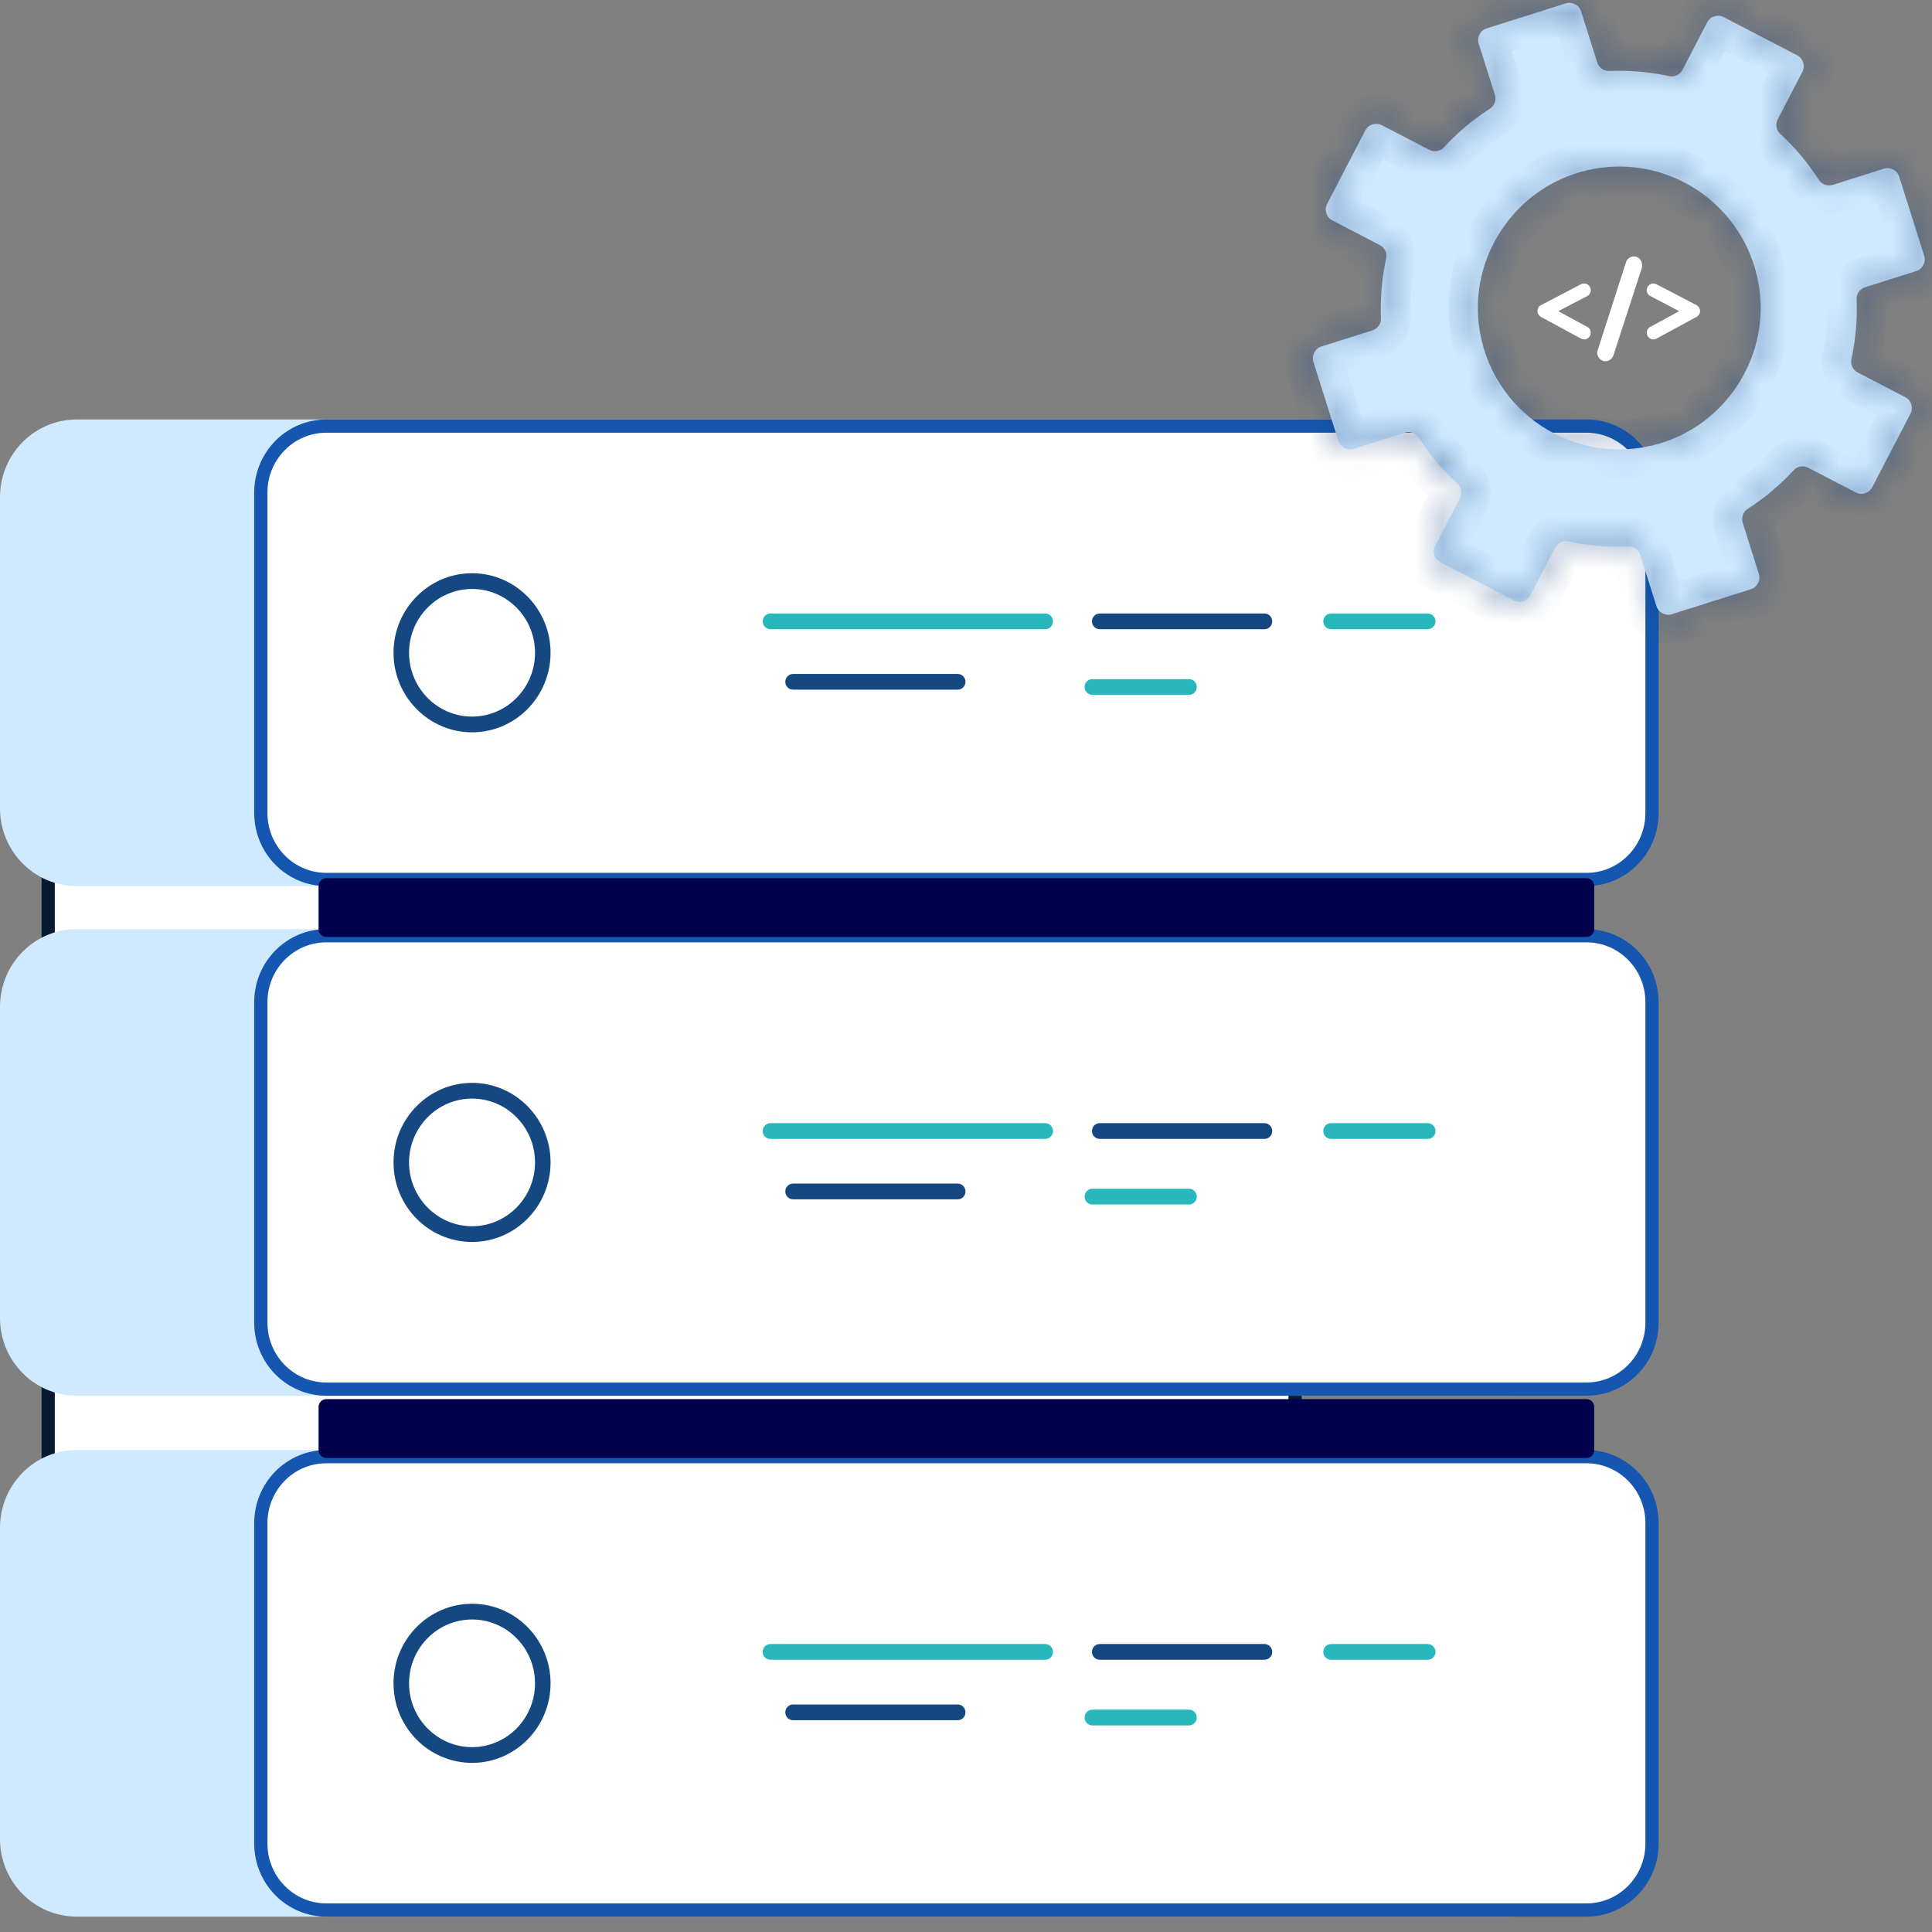 <svg width="73" height="73" viewBox="0 0 73 73" fill="none" xmlns="http://www.w3.org/2000/svg">
<rect x="0" y="0" width="73" height="73" fill="#808080" stroke="none"/>
<path d="M48.934 32.546V63.555H1.82V32.546H48.934Z" fill="white" stroke="#071A2F" stroke-width="0.5"/>
<path d="M57.046 33.48H2.898C1.298 33.48 0 32.166 0 30.546V18.785C0 17.164 1.298 15.85 2.898 15.85H57.046C58.647 15.85 59.944 17.164 59.944 18.785V30.546C59.944 32.166 58.647 33.48 57.046 33.48Z" fill="#CFE9FF"/>
<path d="M57.046 52.737H2.898C1.298 52.737 0 51.422 0 49.802V38.044C0 36.42 1.298 35.106 2.898 35.106H57.046C58.647 35.106 59.944 36.42 59.944 38.044V49.802C59.944 51.422 58.647 52.737 57.046 52.737Z" fill="#CFE9FF"/>
<path d="M57.046 72.419H2.898C1.298 72.419 0 71.105 0 69.485V57.727C0 56.103 1.298 54.789 2.898 54.789H57.046C58.647 54.789 59.944 56.103 59.944 57.727V69.485C59.944 71.105 58.647 72.419 57.046 72.419Z" fill="#CFE9FF"/>
<path d="M12.33 16.1H59.943C61.308 16.1 62.421 17.222 62.421 18.612V30.718C62.421 32.108 61.308 33.231 59.943 33.231H12.33C10.965 33.231 9.855 32.108 9.855 30.718V18.612C9.856 17.221 10.965 16.1 12.33 16.1Z" fill="white" stroke="#1456B0" stroke-width="0.5"/>
<path d="M20.509 24.665C20.509 26.16 19.314 27.373 17.837 27.373C16.36 27.373 15.162 26.16 15.162 24.665C15.162 23.169 16.36 21.956 17.837 21.956C19.314 21.956 20.509 23.169 20.509 24.665Z" fill="white"/>
<path fill-rule="evenodd" clip-rule="evenodd" d="M17.837 27.671C16.199 27.671 14.869 26.321 14.869 24.665C14.869 23.009 16.199 21.659 17.837 21.659C19.473 21.659 20.803 23.009 20.803 24.665C20.803 26.321 19.473 27.671 17.837 27.671ZM17.837 22.254C16.525 22.254 15.456 23.336 15.456 24.665C15.456 25.994 16.525 27.076 17.837 27.076C19.15 27.076 20.216 25.994 20.216 24.665C20.216 23.336 19.15 22.254 17.837 22.254Z" fill="#154880"/>
<path d="M57.169 28.169H26.427C26.227 28.169 26.068 28.006 26.068 27.807V21.522C26.068 21.323 26.227 21.159 26.427 21.159H57.169C57.369 21.159 57.528 21.323 57.528 21.522V27.807C57.528 28.006 57.369 28.169 57.169 28.169Z" fill="white"/>
<path d="M39.494 23.775H29.112C28.948 23.775 28.818 23.642 28.818 23.478C28.818 23.314 28.948 23.181 29.112 23.181H39.494C39.655 23.181 39.787 23.314 39.787 23.478C39.787 23.642 39.655 23.775 39.494 23.775Z" fill="#28B7BA"/>
<path d="M47.778 23.775H41.553C41.392 23.775 41.26 23.642 41.26 23.478C41.26 23.314 41.392 23.181 41.553 23.181H47.778C47.939 23.181 48.071 23.314 48.071 23.478C48.071 23.642 47.939 23.775 47.778 23.775Z" fill="#154880"/>
<path d="M36.187 26.059H29.965C29.804 26.059 29.672 25.926 29.672 25.762C29.672 25.599 29.804 25.465 29.965 25.465H36.187C36.351 25.465 36.48 25.599 36.48 25.762C36.48 25.926 36.351 26.059 36.187 26.059Z" fill="#154880"/>
<path d="M53.946 23.775H50.294C50.129 23.775 50 23.642 50 23.478C50 23.314 50.129 23.181 50.294 23.181H53.946C54.108 23.181 54.24 23.314 54.24 23.478C54.24 23.642 54.108 23.775 53.946 23.775Z" fill="#28B7BA"/>
<path d="M44.926 26.256H41.274C41.113 26.256 40.98 26.122 40.98 25.958C40.98 25.792 41.113 25.661 41.274 25.661H44.926C45.088 25.661 45.22 25.792 45.22 25.958C45.22 26.122 45.088 26.256 44.926 26.256Z" fill="#28B7BA"/>
<path d="M12.33 35.356H59.943C61.308 35.356 62.421 36.478 62.421 37.868V49.974C62.421 51.364 61.308 52.487 59.943 52.487H12.33C10.965 52.487 9.855 51.365 9.855 49.974V37.868C9.856 36.477 10.965 35.356 12.33 35.356Z" fill="white" stroke="#1456B0" stroke-width="0.5"/>
<path d="M20.509 43.921C20.509 45.416 19.314 46.63 17.837 46.63C16.36 46.63 15.162 45.416 15.162 43.921C15.162 42.425 16.36 41.212 17.837 41.212C19.314 41.212 20.509 42.425 20.509 43.921Z" fill="white"/>
<path fill-rule="evenodd" clip-rule="evenodd" d="M17.837 46.927C16.199 46.927 14.869 45.58 14.869 43.921C14.869 42.265 16.199 40.916 17.837 40.916C19.473 40.916 20.803 42.265 20.803 43.921C20.803 45.58 19.473 46.927 17.837 46.927ZM17.837 41.51C16.525 41.51 15.456 42.593 15.456 43.921C15.456 45.25 16.525 46.333 17.837 46.333C19.15 46.333 20.216 45.25 20.216 43.921C20.216 42.593 19.15 41.51 17.837 41.51Z" fill="#154880"/>
<path d="M57.169 47.427H26.427C26.227 47.427 26.068 47.264 26.068 47.064V40.779C26.068 40.58 26.227 40.416 26.427 40.416H57.169C57.369 40.416 57.528 40.58 57.528 40.779V47.064C57.528 47.264 57.369 47.427 57.169 47.427Z" fill="white"/>
<path d="M39.494 43.033H29.112C28.948 43.033 28.818 42.902 28.818 42.736C28.818 42.572 28.948 42.438 29.112 42.438H39.494C39.655 42.438 39.787 42.572 39.787 42.736C39.787 42.902 39.655 43.033 39.494 43.033Z" fill="#28B7BA"/>
<path d="M47.778 43.033H41.553C41.392 43.033 41.26 42.902 41.26 42.736C41.26 42.572 41.392 42.438 41.553 42.438H47.778C47.939 42.438 48.071 42.572 48.071 42.736C48.071 42.902 47.939 43.033 47.778 43.033Z" fill="#154880"/>
<path d="M36.187 45.316H29.965C29.804 45.316 29.672 45.185 29.672 45.018C29.672 44.855 29.804 44.721 29.965 44.721H36.187C36.351 44.721 36.48 44.855 36.48 45.018C36.48 45.185 36.351 45.316 36.187 45.316Z" fill="#154880"/>
<path d="M53.946 43.033H50.294C50.129 43.033 50 42.902 50 42.736C50 42.572 50.129 42.438 50.294 42.438H53.946C54.108 42.438 54.24 42.572 54.24 42.736C54.24 42.902 54.108 43.033 53.946 43.033Z" fill="#28B7BA"/>
<path d="M44.926 45.511H41.274C41.113 45.511 40.98 45.378 40.98 45.214C40.98 45.05 41.113 44.917 41.274 44.917H44.926C45.088 44.917 45.22 45.05 45.22 45.214C45.22 45.378 45.088 45.511 44.926 45.511Z" fill="#28B7BA"/>
<path d="M59.943 35.106H12.33V33.48H59.943V35.106Z" fill="#01004C"/>
<path fill-rule="evenodd" clip-rule="evenodd" d="M59.944 35.403H12.331C12.169 35.403 12.037 35.272 12.037 35.106V33.48C12.037 33.313 12.169 33.182 12.331 33.182H59.944C60.105 33.182 60.237 33.313 60.237 33.48V35.106C60.237 35.272 60.105 35.403 59.944 35.403ZM12.624 34.809H59.65V33.777H12.624V34.809Z" fill="#01004C"/>
<path d="M12.33 55.039H59.943C61.308 55.039 62.421 56.16 62.421 57.55V69.657C62.421 71.047 61.308 72.169 59.943 72.169H12.33C10.965 72.169 9.855 71.047 9.855 69.657V57.55C9.856 56.16 10.965 55.039 12.33 55.039Z" fill="white" stroke="#1456B0" stroke-width="0.5"/>
<path d="M20.509 63.603C20.509 65.099 19.314 66.311 17.837 66.311C16.36 66.311 15.162 65.099 15.162 63.603C15.162 62.108 16.36 60.895 17.837 60.895C19.314 60.895 20.509 62.108 20.509 63.603Z" fill="white"/>
<path fill-rule="evenodd" clip-rule="evenodd" d="M17.837 66.609C16.199 66.609 14.869 65.262 14.869 63.603C14.869 61.947 16.199 60.598 17.837 60.598C19.473 60.598 20.803 61.947 20.803 63.603C20.803 65.262 19.473 66.609 17.837 66.609ZM17.837 61.192C16.525 61.192 15.456 62.275 15.456 63.603C15.456 64.932 16.525 66.015 17.837 66.015C19.15 66.015 20.216 64.932 20.216 63.603C20.216 62.275 19.15 61.192 17.837 61.192Z" fill="#154880"/>
<path d="M57.169 67.108H26.427C26.227 67.108 26.068 66.945 26.068 66.746V60.464C26.068 60.261 26.227 60.098 26.427 60.098H57.169C57.369 60.098 57.528 60.261 57.528 60.464V66.746C57.528 66.945 57.369 67.108 57.169 67.108Z" fill="white"/>
<path d="M39.494 62.713H29.112C28.948 62.713 28.818 62.583 28.818 62.416C28.818 62.253 28.948 62.119 29.112 62.119H39.494C39.655 62.119 39.787 62.253 39.787 62.416C39.787 62.583 39.655 62.713 39.494 62.713Z" fill="#28B7BA"/>
<path d="M47.778 62.713H41.553C41.392 62.713 41.26 62.583 41.26 62.416C41.26 62.253 41.392 62.119 41.553 62.119H47.778C47.939 62.119 48.071 62.253 48.071 62.416C48.071 62.583 47.939 62.713 47.778 62.713Z" fill="#154880"/>
<path d="M36.187 64.998H29.965C29.804 64.998 29.672 64.867 29.672 64.7C29.672 64.537 29.804 64.403 29.965 64.403H36.187C36.351 64.403 36.48 64.537 36.48 64.7C36.48 64.867 36.351 64.998 36.187 64.998Z" fill="#154880"/>
<path d="M53.946 62.713H50.294C50.129 62.713 50 62.583 50 62.416C50 62.253 50.129 62.119 50.294 62.119H53.946C54.108 62.119 54.24 62.253 54.24 62.416C54.24 62.583 54.108 62.713 53.946 62.713Z" fill="#28B7BA"/>
<path d="M44.926 65.194H41.274C41.113 65.194 40.98 65.06 40.98 64.896C40.98 64.733 41.113 64.599 41.274 64.599H44.926C45.088 64.599 45.22 64.733 45.22 64.896C45.22 65.06 45.088 65.194 44.926 65.194Z" fill="#28B7BA"/>
<path d="M59.943 54.791H12.33V53.162H59.943V54.791Z" fill="#01004C"/>
<path fill-rule="evenodd" clip-rule="evenodd" d="M59.944 55.089H12.331C12.169 55.089 12.037 54.955 12.037 54.791V53.162C12.037 52.996 12.169 52.865 12.331 52.865H59.944C60.105 52.865 60.237 52.996 60.237 53.162V54.791C60.237 54.955 60.105 55.089 59.944 55.089ZM12.624 54.494H59.65V53.459H12.624V54.494Z" fill="#01004C"/>
<path fill-rule="evenodd" clip-rule="evenodd" d="M72.402 10.243L70.475 10.852C70.278 10.914 70.143 11.099 70.152 11.304C70.183 12.075 70.115 12.835 69.955 13.572C69.911 13.774 70.012 13.98 70.196 14.075L71.988 15.007C72.216 15.125 72.304 15.404 72.186 15.632L70.744 18.407C70.626 18.635 70.345 18.723 70.117 18.605L68.325 17.674C68.141 17.578 67.916 17.613 67.775 17.766C67.265 18.32 66.681 18.814 66.034 19.229C65.859 19.341 65.786 19.558 65.849 19.755L66.457 21.681C66.534 21.925 66.399 22.186 66.155 22.264L63.172 23.206C62.927 23.283 62.667 23.148 62.59 22.904L61.981 20.977C61.92 20.781 61.735 20.645 61.529 20.654C60.758 20.685 59.998 20.617 59.26 20.457C59.059 20.413 58.853 20.514 58.759 20.697L57.827 22.49C57.709 22.717 57.429 22.806 57.201 22.688L54.426 21.245C54.198 21.127 54.11 20.847 54.228 20.62L55.159 18.828C55.255 18.644 55.22 18.418 55.067 18.277C54.514 17.767 54.019 17.184 53.604 16.536C53.492 16.362 53.275 16.289 53.078 16.351L51.152 16.959C50.908 17.036 50.647 16.901 50.569 16.657L49.627 13.675C49.55 13.43 49.685 13.169 49.93 13.092L51.856 12.483C52.052 12.421 52.188 12.236 52.179 12.031C52.148 11.26 52.215 10.499 52.377 9.762C52.42 9.56 52.319 9.355 52.136 9.26L50.343 8.328C50.116 8.21 50.027 7.931 50.145 7.703L51.588 4.928C51.706 4.7 51.986 4.612 52.213 4.73L54.005 5.661C54.189 5.757 54.416 5.722 54.556 5.569C55.066 5.015 55.649 4.521 56.297 4.106C56.471 3.994 56.544 3.777 56.483 3.58L55.874 1.654C55.797 1.41 55.932 1.149 56.177 1.071L59.158 0.129C59.403 0.052 59.663 0.187 59.741 0.431L60.35 2.357C60.412 2.554 60.597 2.689 60.802 2.681C61.573 2.65 62.334 2.717 63.07 2.877C63.272 2.922 63.477 2.821 63.573 2.638L64.505 0.845C64.623 0.618 64.902 0.529 65.13 0.647L67.905 2.09C68.133 2.208 68.221 2.487 68.103 2.715L67.171 4.507C67.077 4.691 67.112 4.917 67.264 5.058C67.818 5.568 68.311 6.151 68.727 6.799C68.839 6.973 69.056 7.046 69.254 6.984L71.179 6.376C71.423 6.298 71.684 6.434 71.761 6.678L72.704 9.66C72.781 9.905 72.645 10.165 72.402 10.243ZM66.489 11.002C66.088 7.725 62.874 5.595 59.7 6.504C57.203 7.219 55.563 9.693 55.878 12.271C56.279 15.548 59.494 17.679 62.667 16.77C65.164 16.054 66.804 13.581 66.489 11.002Z" fill="#CFE9FF"/>
<mask id="path-37-inside-1_2301_1364" fill="white">
<path fill-rule="evenodd" clip-rule="evenodd" d="M63.034 23.335C62.792 23.335 62.566 23.179 62.49 22.936L61.88 21.01C61.832 20.857 61.689 20.752 61.535 20.762C60.765 20.793 59.993 20.726 59.24 20.562C59.087 20.528 58.929 20.605 58.855 20.746L57.923 22.54C57.854 22.675 57.734 22.775 57.589 22.821C57.443 22.866 57.288 22.853 57.153 22.784L54.378 21.341C54.242 21.271 54.143 21.151 54.096 21.005C54.05 20.86 54.064 20.706 54.134 20.57L55.066 18.778C55.14 18.635 55.111 18.462 54.996 18.357C54.429 17.835 53.931 17.242 53.515 16.594C53.431 16.463 53.266 16.405 53.112 16.453L51.186 17.061C50.886 17.157 50.564 16.989 50.469 16.689L49.527 13.707C49.431 13.406 49.599 13.085 49.899 12.99L51.825 12.381C51.978 12.332 52.081 12.19 52.073 12.035C52.042 11.264 52.11 10.493 52.273 9.74C52.306 9.587 52.23 9.429 52.088 9.355L50.295 8.424C50.16 8.354 50.06 8.235 50.014 8.088C49.968 7.943 49.981 7.789 50.052 7.653L51.494 4.878C51.564 4.743 51.683 4.643 51.829 4.597C51.974 4.55 52.129 4.564 52.264 4.634L54.057 5.566C54.198 5.64 54.373 5.611 54.479 5.496C55 4.93 55.593 4.431 56.241 4.014C56.372 3.93 56.43 3.765 56.382 3.612L55.773 1.686C55.727 1.541 55.74 1.386 55.811 1.251C55.881 1.115 56 1.015 56.146 0.969L59.128 0.027C59.428 -0.069 59.75 0.098 59.846 0.399L60.454 2.325C60.502 2.478 60.646 2.579 60.8 2.573C61.571 2.542 62.343 2.609 63.095 2.773C63.247 2.807 63.405 2.73 63.479 2.588L64.411 0.795C64.556 0.516 64.902 0.406 65.181 0.551L67.956 1.994C68.236 2.139 68.345 2.485 68.2 2.765L67.269 4.557C67.195 4.7 67.224 4.873 67.338 4.978C67.905 5.5 68.403 6.093 68.82 6.741C68.904 6.872 69.069 6.93 69.222 6.882L71.148 6.273C71.294 6.228 71.449 6.24 71.585 6.311C71.719 6.381 71.819 6.5 71.865 6.646L72.808 9.628C72.903 9.929 72.736 10.25 72.436 10.345L70.509 10.954C70.357 11.002 70.254 11.145 70.261 11.3C70.292 12.07 70.225 12.843 70.061 13.595C70.028 13.748 70.104 13.905 70.247 13.98L72.039 14.911C72.318 15.056 72.428 15.402 72.283 15.681L70.84 18.457C70.77 18.592 70.651 18.692 70.506 18.738C70.36 18.785 70.205 18.77 70.07 18.701L68.278 17.769C68.135 17.695 67.962 17.724 67.856 17.839C67.334 18.405 66.741 18.904 66.093 19.32C65.962 19.404 65.904 19.57 65.953 19.723L66.562 21.649C66.656 21.949 66.489 22.271 66.189 22.366L63.206 23.308C63.149 23.326 63.092 23.335 63.034 23.335ZM61.548 20.546C61.791 20.546 62.011 20.708 62.086 20.945L62.694 22.871C62.754 23.059 62.954 23.163 63.142 23.104L66.124 22.16C66.311 22.101 66.416 21.9 66.356 21.713L65.747 19.788C65.67 19.542 65.764 19.276 65.977 19.139C66.61 18.733 67.189 18.246 67.698 17.693C67.869 17.507 68.149 17.46 68.376 17.578L70.168 18.509C70.253 18.553 70.35 18.562 70.44 18.533C70.532 18.505 70.606 18.443 70.65 18.358L72.092 15.583C72.183 15.408 72.114 15.193 71.94 15.101L70.147 14.17C69.919 14.052 69.798 13.796 69.852 13.55C70.012 12.815 70.077 12.061 70.046 11.309C70.035 11.057 70.2 10.826 70.445 10.749L72.371 10.141C72.558 10.082 72.662 9.881 72.603 9.693L71.661 6.711C71.632 6.62 71.57 6.546 71.485 6.502C71.401 6.457 71.304 6.45 71.213 6.478L69.287 7.087C69.044 7.164 68.776 7.07 68.639 6.857C68.232 6.224 67.746 5.645 67.192 5.136C67.007 4.965 66.959 4.686 67.079 4.458L68.01 2.666C68.1 2.491 68.031 2.276 67.858 2.184L65.082 0.743C64.908 0.652 64.692 0.72 64.601 0.894L63.669 2.687C63.551 2.915 63.295 3.036 63.05 2.983C62.315 2.823 61.561 2.758 60.809 2.788C60.558 2.798 60.327 2.635 60.25 2.39L59.64 0.464C59.581 0.276 59.38 0.172 59.192 0.231L56.211 1.174C56.12 1.202 56.045 1.265 56.001 1.35C55.957 1.435 55.95 1.53 55.978 1.621L56.587 3.547C56.664 3.793 56.57 4.059 56.358 4.196C55.725 4.602 55.146 5.089 54.637 5.642C54.465 5.828 54.186 5.875 53.958 5.756L52.166 4.825C52.082 4.781 51.984 4.773 51.894 4.802C51.803 4.83 51.728 4.892 51.684 4.977L50.242 7.752C50.198 7.837 50.19 7.934 50.219 8.024C50.248 8.115 50.31 8.189 50.394 8.234L52.187 9.165C52.415 9.283 52.536 9.539 52.483 9.785C52.324 10.521 52.258 11.274 52.288 12.026C52.299 12.278 52.135 12.509 51.889 12.586L49.964 13.194C49.776 13.253 49.672 13.454 49.731 13.642L50.674 16.624C50.733 16.812 50.934 16.916 51.121 16.857L53.048 16.248C53.293 16.17 53.559 16.265 53.696 16.478C54.102 17.11 54.589 17.689 55.142 18.199C55.328 18.37 55.375 18.649 55.257 18.877L54.325 20.669C54.281 20.754 54.273 20.851 54.302 20.941C54.33 21.032 54.393 21.106 54.477 21.15L57.252 22.592C57.337 22.636 57.434 22.645 57.524 22.616C57.615 22.587 57.689 22.525 57.733 22.441L58.665 20.648C58.783 20.42 59.04 20.298 59.286 20.352C60.021 20.512 60.774 20.577 61.526 20.547C61.533 20.546 61.541 20.546 61.548 20.546ZM61.184 17.086C60.123 17.086 59.076 16.777 58.175 16.18C56.844 15.298 55.968 13.878 55.773 12.284C55.453 9.658 57.128 7.129 59.672 6.401C61.215 5.959 62.864 6.211 64.196 7.094C65.527 7.976 66.403 9.396 66.597 10.989C66.917 13.615 65.242 16.145 62.699 16.873C62.201 17.016 61.69 17.086 61.184 17.086ZM61.186 6.403C60.7 6.403 60.21 6.47 59.731 6.608C57.288 7.307 55.679 9.737 55.986 12.258C56.174 13.789 57.014 15.153 58.294 16.001C59.573 16.848 61.156 17.091 62.64 16.667C65.082 15.966 66.692 13.538 66.383 11.015C66.196 9.484 65.356 8.121 64.077 7.273C63.211 6.699 62.205 6.403 61.186 6.403Z"/>
</mask>
<path fill-rule="evenodd" clip-rule="evenodd" d="M63.034 23.335C62.792 23.335 62.566 23.179 62.49 22.936L61.88 21.01C61.832 20.857 61.689 20.752 61.535 20.762C60.765 20.793 59.993 20.726 59.24 20.562C59.087 20.528 58.929 20.605 58.855 20.746L57.923 22.54C57.854 22.675 57.734 22.775 57.589 22.821C57.443 22.866 57.288 22.853 57.153 22.784L54.378 21.341C54.242 21.271 54.143 21.151 54.096 21.005C54.05 20.86 54.064 20.706 54.134 20.57L55.066 18.778C55.14 18.635 55.111 18.462 54.996 18.357C54.429 17.835 53.931 17.242 53.515 16.594C53.431 16.463 53.266 16.405 53.112 16.453L51.186 17.061C50.886 17.157 50.564 16.989 50.469 16.689L49.527 13.707C49.431 13.406 49.599 13.085 49.899 12.99L51.825 12.381C51.978 12.332 52.081 12.19 52.073 12.035C52.042 11.264 52.11 10.493 52.273 9.74C52.306 9.587 52.23 9.429 52.088 9.355L50.295 8.424C50.16 8.354 50.06 8.235 50.014 8.088C49.968 7.943 49.981 7.789 50.052 7.653L51.494 4.878C51.564 4.743 51.683 4.643 51.829 4.597C51.974 4.55 52.129 4.564 52.264 4.634L54.057 5.566C54.198 5.64 54.373 5.611 54.479 5.496C55 4.93 55.593 4.431 56.241 4.014C56.372 3.93 56.43 3.765 56.382 3.612L55.773 1.686C55.727 1.541 55.74 1.386 55.811 1.251C55.881 1.115 56 1.015 56.146 0.969L59.128 0.027C59.428 -0.069 59.75 0.098 59.846 0.399L60.454 2.325C60.502 2.478 60.646 2.579 60.8 2.573C61.571 2.542 62.343 2.609 63.095 2.773C63.247 2.807 63.405 2.73 63.479 2.588L64.411 0.795C64.556 0.516 64.902 0.406 65.181 0.551L67.956 1.994C68.236 2.139 68.345 2.485 68.2 2.765L67.269 4.557C67.195 4.7 67.224 4.873 67.338 4.978C67.905 5.5 68.403 6.093 68.82 6.741C68.904 6.872 69.069 6.93 69.222 6.882L71.148 6.273C71.294 6.228 71.449 6.24 71.585 6.311C71.719 6.381 71.819 6.5 71.865 6.646L72.808 9.628C72.903 9.929 72.736 10.25 72.436 10.345L70.509 10.954C70.357 11.002 70.254 11.145 70.261 11.3C70.292 12.07 70.225 12.843 70.061 13.595C70.028 13.748 70.104 13.905 70.247 13.98L72.039 14.911C72.318 15.056 72.428 15.402 72.283 15.681L70.84 18.457C70.77 18.592 70.651 18.692 70.506 18.738C70.36 18.785 70.205 18.77 70.07 18.701L68.278 17.769C68.135 17.695 67.962 17.724 67.856 17.839C67.334 18.405 66.741 18.904 66.093 19.32C65.962 19.404 65.904 19.57 65.953 19.723L66.562 21.649C66.656 21.949 66.489 22.271 66.189 22.366L63.206 23.308C63.149 23.326 63.092 23.335 63.034 23.335ZM61.548 20.546C61.791 20.546 62.011 20.708 62.086 20.945L62.694 22.871C62.754 23.059 62.954 23.163 63.142 23.104L66.124 22.16C66.311 22.101 66.416 21.9 66.356 21.713L65.747 19.788C65.67 19.542 65.764 19.276 65.977 19.139C66.61 18.733 67.189 18.246 67.698 17.693C67.869 17.507 68.149 17.46 68.376 17.578L70.168 18.509C70.253 18.553 70.35 18.562 70.44 18.533C70.532 18.505 70.606 18.443 70.65 18.358L72.092 15.583C72.183 15.408 72.114 15.193 71.94 15.101L70.147 14.17C69.919 14.052 69.798 13.796 69.852 13.55C70.012 12.815 70.077 12.061 70.046 11.309C70.035 11.057 70.2 10.826 70.445 10.749L72.371 10.141C72.558 10.082 72.662 9.881 72.603 9.693L71.661 6.711C71.632 6.62 71.57 6.546 71.485 6.502C71.401 6.457 71.304 6.45 71.213 6.478L69.287 7.087C69.044 7.164 68.776 7.07 68.639 6.857C68.232 6.224 67.746 5.645 67.192 5.136C67.007 4.965 66.959 4.686 67.079 4.458L68.01 2.666C68.1 2.491 68.031 2.276 67.858 2.184L65.082 0.743C64.908 0.652 64.692 0.72 64.601 0.894L63.669 2.687C63.551 2.915 63.295 3.036 63.05 2.983C62.315 2.823 61.561 2.758 60.809 2.788C60.558 2.798 60.327 2.635 60.25 2.39L59.64 0.464C59.581 0.276 59.38 0.172 59.192 0.231L56.211 1.174C56.12 1.202 56.045 1.265 56.001 1.35C55.957 1.435 55.95 1.53 55.978 1.621L56.587 3.547C56.664 3.793 56.57 4.059 56.358 4.196C55.725 4.602 55.146 5.089 54.637 5.642C54.465 5.828 54.186 5.875 53.958 5.756L52.166 4.825C52.082 4.781 51.984 4.773 51.894 4.802C51.803 4.83 51.728 4.892 51.684 4.977L50.242 7.752C50.198 7.837 50.19 7.934 50.219 8.024C50.248 8.115 50.31 8.189 50.394 8.234L52.187 9.165C52.415 9.283 52.536 9.539 52.483 9.785C52.324 10.521 52.258 11.274 52.288 12.026C52.299 12.278 52.135 12.509 51.889 12.586L49.964 13.194C49.776 13.253 49.672 13.454 49.731 13.642L50.674 16.624C50.733 16.812 50.934 16.916 51.121 16.857L53.048 16.248C53.293 16.17 53.559 16.265 53.696 16.478C54.102 17.11 54.589 17.689 55.142 18.199C55.328 18.37 55.375 18.649 55.257 18.877L54.325 20.669C54.281 20.754 54.273 20.851 54.302 20.941C54.33 21.032 54.393 21.106 54.477 21.15L57.252 22.592C57.337 22.636 57.434 22.645 57.524 22.616C57.615 22.587 57.689 22.525 57.733 22.441L58.665 20.648C58.783 20.42 59.04 20.298 59.286 20.352C60.021 20.512 60.774 20.577 61.526 20.547C61.533 20.546 61.541 20.546 61.548 20.546ZM61.184 17.086C60.123 17.086 59.076 16.777 58.175 16.18C56.844 15.298 55.968 13.878 55.773 12.284C55.453 9.658 57.128 7.129 59.672 6.401C61.215 5.959 62.864 6.211 64.196 7.094C65.527 7.976 66.403 9.396 66.597 10.989C66.917 13.615 65.242 16.145 62.699 16.873C62.201 17.016 61.69 17.086 61.184 17.086ZM61.186 6.403C60.7 6.403 60.21 6.47 59.731 6.608C57.288 7.307 55.679 9.737 55.986 12.258C56.174 13.789 57.014 15.153 58.294 16.001C59.573 16.848 61.156 17.091 62.64 16.667C65.082 15.966 66.692 13.538 66.383 11.015C66.196 9.484 65.356 8.121 64.077 7.273C63.211 6.699 62.205 6.403 61.186 6.403Z" fill="#103E7E" stroke="#103E7E" stroke-width="2" mask="url(#path-37-inside-1_2301_1364)"/>
<path d="M58.238 11.982L58.225 11.972C58.144 11.929 58.092 11.842 58.092 11.749C58.092 11.663 58.138 11.579 58.225 11.53L59.736 10.741C59.776 10.72 59.816 10.71 59.857 10.71C60 10.71 60.107 10.831 60.107 10.968C60.107 11.051 60.064 11.135 59.981 11.181L58.879 11.758L59.972 12.351C60.056 12.391 60.105 12.478 60.105 12.572C60.105 12.708 59.997 12.825 59.857 12.825C59.816 12.826 59.777 12.816 59.739 12.794L58.238 11.982Z" fill="white"/>
<path d="M60.35 13.332C60.35 13.301 60.356 13.27 60.366 13.239L61.439 9.905C61.482 9.772 61.607 9.688 61.74 9.688C61.926 9.688 62.049 9.849 62.049 10.032C62.049 10.066 62.044 10.099 62.034 10.132L60.961 13.431C60.915 13.564 60.793 13.648 60.66 13.648C60.629 13.648 60.601 13.645 60.57 13.636C60.44 13.589 60.35 13.466 60.35 13.332Z" fill="white"/>
<path d="M62.347 11.181C62.264 11.135 62.221 11.051 62.221 10.968C62.221 10.831 62.329 10.71 62.472 10.71C62.512 10.71 62.552 10.72 62.592 10.741L64.103 11.53C64.19 11.579 64.236 11.666 64.236 11.752C64.236 11.842 64.184 11.929 64.103 11.972L64.088 11.982L62.589 12.794C62.552 12.816 62.513 12.826 62.472 12.825C62.332 12.825 62.224 12.708 62.224 12.572C62.224 12.478 62.273 12.391 62.357 12.351L63.446 11.758L62.347 11.181Z" fill="white"/>
</svg>
